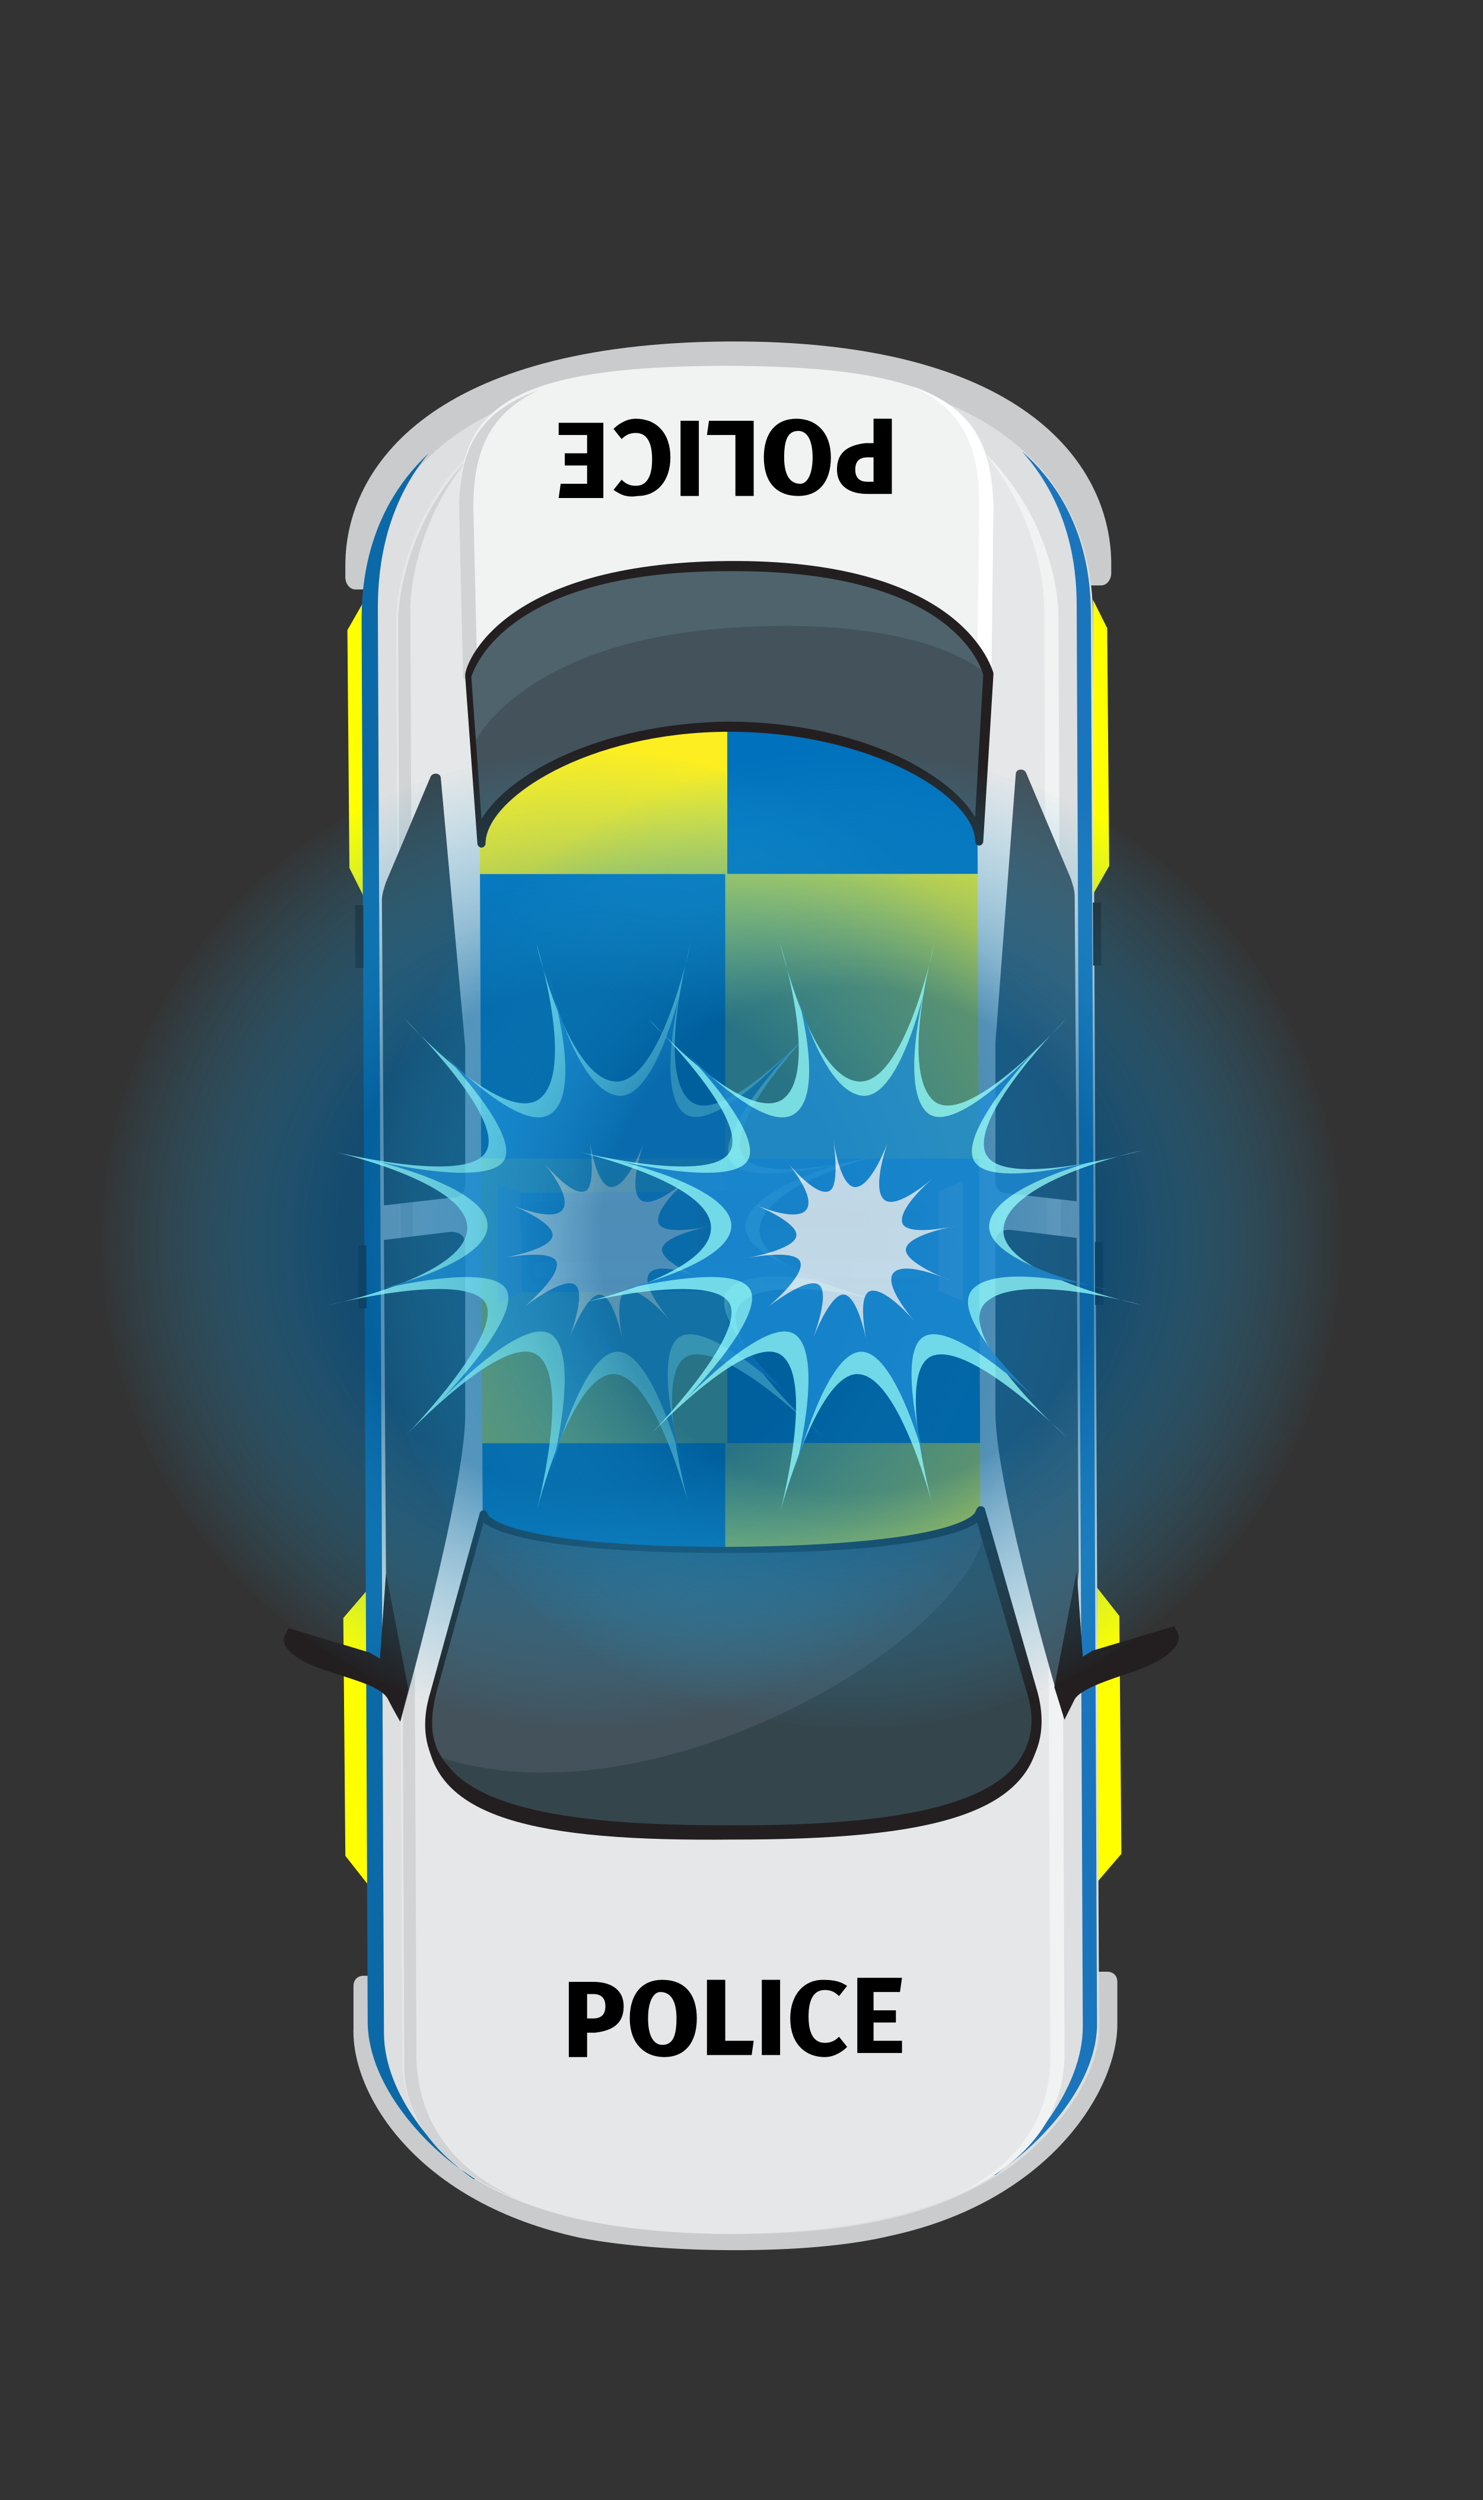 <svg version="1.0" xmlns="http://www.w3.org/2000/svg" xmlns:xlink="http://www.w3.org/1999/xlink" x="0px" y="0px"
	 viewBox="0 0 73 123" style="enable-background:new 0 0 73 123;" xml:space="preserve">
<rect x="0" y="0" width="73" height="123" fill="#333333" stroke="none"/>
<style type="text/css">

	@keyframes lightflash {
	  0% { opacity: 0; }
	  10% { opacity: 1; }
	  20% { opacity: 0; }
	  30% { opacity: 1; }
	  40% { opacity: 0; }
	  50% { opacity: 1; }
	  60% { opacity: 0; }
	  70% { opacity: 1; }
	  80% { opacity: 0; }
	  90% { opacity: 1; }
	  100% { opacity: 0; }
	}

	#flash_x5F_1 {
		animation: lightflash 2s ease infinite;
	}

	#flash_x5F_2 {
		animation: lightflash 2s ease infinite;
		animation-delay: 0.2s;
	}

</style>
<g id="police_car">
	<g>
		<polygon fill="#FFFF00" points="17.2,42.7 17.9,44.1 17.9,29.6 17.1,31 		"/>
		<polygon fill="#FFFF00" points="17,91.3 18.1,92.7 18.1,78.2 16.9,79.6 		"/>
		<polygon fill="#FFFF00" points="55.2,91.2 54,92.6 54,78.1 55.1,79.5 		"/>
		<path fill="#CACBCC" d="M28.6,110.1c2.1,0.4,4.8,0.6,7.6,0.6c2.8,0,5.5-0.2,7.6-0.7c7.9-1.7,11.2-7.2,11.2-10.4l0-2.1
			c0-0.3-0.2-0.5-0.5-0.5l-18.3,0.1l-18.3,0.1c-0.3,0-0.5,0.2-0.5,0.5l0,2.1C17.3,103.1,20.6,108.4,28.6,110.1z"/>
		<path fill="#CACBCC" d="M35.8,16.8c-14.4,0.1-18.8,6.1-18.8,11l0,0.6c0,0.3,0.2,0.6,0.5,0.6l36.7-0.2c0.3,0,0.5-0.3,0.5-0.6l0-0.6
			C54.6,22.7,50.2,16.7,35.8,16.8z"/>
		<path fill="#DEDFE0" d="M22.8,106.8c2.4,1.6,5.9,3.1,13.4,3.1c7.5,0,10.9-1.6,13.4-3.2c1.7-1.2,4.6-4.1,4.5-7.2l-0.3-69
			c0-2.7-0.4-12.5-18-12.4c-17.6,0.1-17.9,9.9-17.9,12.6l0.3,69C18.2,102.7,21,105.6,22.8,106.8z"/>
		<path fill="#1B75BC" d="M53,29.9l0.3,69.8c0,3.1-2.7,6.1-4.3,7.3c0,0,0,0-0.1,0c0.2-0.1,0.4-0.3,0.6-0.4c1.7-1.2,4.6-4.1,4.5-7.2
			l-0.3-69c0-1.5-0.1-5.3-3.4-8.2C52.9,25.1,53,28.5,53,29.9z"/>
		<path fill="#0C69A8" d="M22.8,106.8c0.2,0.1,0.4,0.3,0.6,0.4c0,0,0,0-0.1,0c-1.7-1.2-4.4-4.1-4.4-7.2L18.6,30
			c0-1.4,0.1-4.8,2.5-7.7c-3.2,3-3.3,6.8-3.3,8.3l0.3,69C18.2,102.7,21,105.6,22.8,106.8z"/>
		<path fill="#E6E7E8" d="M36.1,109.9L36.1,109.9C36.2,109.9,36.2,109.9,36.1,109.9C36.2,109.9,36.2,109.9,36.1,109.9L36.1,109.9
			c10.7-0.1,16.3-3.6,16.3-8.8l-0.3-70.8c0-1.5-1.3-12.3-16.4-12.3S19.5,29,19.5,30.4l0.3,70.8C19.8,106.5,25.5,109.9,36.1,109.9z"
			/>
		<path fill="#F1F2F2" d="M51.4,29.8l0.3,71.4c0,3-1.6,5.4-4.9,6.9c3.7-1.5,5.6-4,5.6-7.1l-0.3-70.8c0-0.9-0.4-4.8-3.7-8
			C51.1,25.4,51.4,29,51.4,29.8z"/>
		<path fill="#D1D3D4" d="M25.5,108.2c-3.3-1.5-4.9-3.9-5-6.9l-0.3-71.4c0-0.8,0.3-4.4,3-7.5c-3.2,3.2-3.6,7.2-3.6,8.1l0.3,70.8
			C19.8,104.3,21.7,106.7,25.5,108.2z"/>
		<path fill="#231F20" d="M36.1,90.5c9.7,0,15.1-1.2,15.1-5.8C45,84.8,21,84.9,21,84.9C21,89.5,26.4,90.6,36.1,90.5z"/>
		<path fill="#F1F2F2" d="M23.8,84.3l24.5-0.1l-0.2-47.6c0-1.9-5.2-6.5-12.9-6.5c-7.7,0-11.6,4.7-11.6,6.6L23.8,84.3z"/>
		<path fill="#FFFFFF" d="M47.3,35.7l0.2,48.4l0.8,0l-0.2-47.6c0-0.5-0.4-3.5-1-4C47.2,32.8,47.3,35.5,47.3,35.7z"/>
		<path fill="#D1D3D4" d="M24.6,84.2l-0.2-48.4c0-0.3,0.1-3.2,0.3-3.5c-0.7,0.6-1.1,3.7-1.1,4.3l0.2,47.6L24.6,84.2z"/>
		<g>
			<defs>
				<path id="SVGID_5_" d="M23.8,84.3l24.5-0.1l-0.2-47.6c0-1.9-5.2-6.5-12.9-6.5c-7.7,0-11.6,4.7-11.6,6.6L23.8,84.3z"/>
			</defs>
			<clipPath id="SVGID_2_">
				<use xlink:href="#SVGID_5_"  overflow="visible"/>
			</clipPath>
			<g clip-path="url(#SVGID_2_)">
				<rect x="21.8" y="29" fill="#FCEE21" width="14" height="14"/>
				<rect x="35.8" y="29" fill="#0071BC" width="14" height="14"/>
				<rect x="35.8" y="43" transform="matrix(-1 -1.224647e-16 1.224647e-16 -1 85.5 100)" fill="#FCEE21" width="14" height="14"/>
				<rect x="21.8" y="43" transform="matrix(-1 -1.224647e-16 1.224647e-16 -1 57.5 100)" fill="#0071BC" width="14" height="14"/>
				<rect x="21.8" y="57" fill="#FCEE21" width="14" height="14"/>
				<rect x="35.8" y="57" fill="#0071BC" width="14" height="14"/>
				<rect x="35.8" y="71" transform="matrix(-1 -1.224647e-16 1.224647e-16 -1 85.5 156)" fill="#FCEE21" width="14" height="14"/>
				<rect x="21.8" y="71" transform="matrix(-1 -1.224647e-16 1.224647e-16 -1 57.5 156)" fill="#0071BC" width="14" height="14"/>
			</g>
		</g>
		<path fill="#35454C" d="M36.1,90c9.1,0,16.4-1.1,14.7-7c-1.2-4.2-2.5-8.7-2.5-8.7s-0.1,1.8-12.2,1.9c-12.1,0.1-12.3-1.8-12.3-1.8
			s-1.2,4.5-2.4,8.7C19.7,89,27,90,36.1,90z"/>
		<path fill="#43525B" d="M48.5,75.2c-0.2-0.6-0.3-0.9-0.3-0.9s-0.1,1.8-12.2,1.9c-12.1,0.1-12.3-1.8-12.3-1.8s-1.2,4.5-2.4,8.7
			c-0.4,1.3-0.3,2.4,0.2,3.3C32.1,90,47.7,80.7,48.5,75.2z"/>
		<path fill="#231F20" d="M48.3,74.1c0.1,0,0.2,0.1,0.2,0.2l2.5,8.7c0.5,1.6,0.3,3-0.5,4c-2.1,2.8-8.5,3.2-14.4,3.3
			c-5.9,0-12.3-0.3-14.4-3.1c-0.8-1.1-1-2.4-0.5-4l2.4-8.7c0-0.1,0.1-0.2,0.2-0.2c0.1,0,0.2,0.1,0.2,0.2l0,0c0,0,0.7,1.6,12,1.6
			c11.4-0.1,12-1.7,12-1.7C48.1,74.2,48.1,74.1,48.3,74.1C48.2,74.1,48.3,74.1,48.3,74.1z M36,76.4c-8.8,0-11.4-0.9-12.2-1.5
			l-2.3,8.3c-0.4,1.5-0.3,2.7,0.5,3.6c2,2.7,8.6,3,14.1,3c5.5,0,12-0.4,14-3.1c0.7-1,0.9-2.1,0.4-3.6l-2.4-8.2
			C47.4,75.4,44.8,76.4,36,76.4z"/>
		
			<rect x="17.6" y="61.3" transform="matrix(-1 4.438517e-03 -4.438517e-03 -1 35.918 125.591)" fill="#231F20" width="0.4" height="3.1"/>
		
			<rect x="53.9" y="61.1" transform="matrix(1 -4.516033e-03 4.516033e-03 1 -0.282 0.245)" fill="#231F20" width="0.4" height="3.1"/>
		
			<rect x="17.6" y="44.5" transform="matrix(-1 4.438172e-03 -4.438172e-03 -1 35.694 92.049)" fill="#231F20" width="0.4" height="3.1"/>
		<path fill="#35454C" d="M18.9,59.3l3.5-0.4c0.3,0,0.5-0.3,0.5-0.6l0-6.4c0-0.1,0-0.3,0-0.4l-1.2-13.2c0-0.3-0.4-0.3-0.5-0.1
			L19,43.4c-0.1,0.3-0.2,0.6-0.2,0.9L18.9,59.3z"/>
		<polygon fill="#FFFF00" points="54.6,42.6 53.8,44 53.8,29.5 54.5,30.9 		"/>
		<path fill="#F1F2F2" d="M35.8,33.3l13-0.1l0.1-8.3c-0.1-4.7-2.2-6.9-13.2-6.9c-11,0-13.1,2.3-13.1,7l0.2,8.3L35.8,33.3z"/>
		<path fill="#FFFFFF" d="M48.2,24.8l-0.1,8.4l0.7,0l0.1-8.3c-0.1-2.8-0.9-4.8-4-5.9C47.5,20.2,48.2,22.1,48.2,24.8z"/>
		<path fill="#D1D3D4" d="M22.8,33.4l0.7,0l-0.2-8.4c0-2.7,0.7-4.6,3.2-5.8c-3.1,1.1-3.9,3.1-3.9,5.9L22.8,33.4z"/>
		
			<rect x="53.8" y="44.4" transform="matrix(1 -4.438172e-03 4.438172e-03 1 -0.203 0.24)" fill="#231F20" width="0.4" height="3.1"/>
		<path fill="#43525B" d="M53,60.9l-3.3-0.4c-0.4,0-0.7,0.2-0.7,0.6l0,8.4c0,3.8,3.4,15.1,3.4,15.1l0.7-7.3L53,60.9z"/>
		<path fill="#35454C" d="M18.9,61l3.3-0.4c0.4,0,0.7,0.2,0.7,0.6l0,8.4c0,3.8-3.2,15.1-3.2,15.1L19,77.4L18.9,61z"/>
		<path fill="#43525B" d="M53,59.1l-3.5-0.4c-0.3,0-0.5-0.3-0.5-0.6l0-6.4c0-0.1,0-0.3,0-0.4l1-13.2c0-0.3,0.4-0.3,0.5-0.1l2.2,5.2
			c0.1,0.3,0.2,0.6,0.2,0.9L53,59.1z"/>
		<path fill="#43525B" d="M23.6,41.5c0-2.3,4.9-5.7,12.2-5.7c7.3,0,12.3,3.4,12.3,5.6l0.5-8.2c-0.2-0.8-2.2-5.4-12.8-5.3
			c-10.7,0-12.6,4.6-12.8,5.4L23.6,41.5z"/>
		<path fill="#4F636D" d="M35.8,30.9c9.9-0.7,12.8,2.3,12.8,2.3c-0.2-0.8-2.2-5.4-12.8-5.3c-10.7,0-12.6,4.6-12.8,5.4l0.4,3.2
			C23.4,36.4,25.8,31.6,35.8,30.9z"/>
		<path fill="#231F20" d="M35.8,27.6c11.2-0.1,12.9,4.9,13.1,5.5c0,0,0,0,0,0.1l-0.5,8.2c0,0.1-0.1,0.2-0.2,0.2
			c-0.1,0-0.2-0.1-0.2-0.2c0-2.2-5.1-5.4-12.1-5.4c-7,0-12,3.3-12,5.5c0,0.1-0.1,0.2-0.2,0.2c-0.1,0-0.2-0.1-0.2-0.2l-0.6-8.2
			c0,0,0,0,0-0.1C22.9,32.7,24.6,27.7,35.8,27.6z M48.4,33.2c-0.2-0.7-1.9-5.2-12.6-5.1c-10.7,0-12.4,4.6-12.6,5.2l0.5,7
			c1.3-2.2,5.8-4.7,12.1-4.8c3.3,0,6.5,0.7,9,2c1.5,0.8,2.6,1.7,3.2,2.7L48.4,33.2z"/>
		<path fill="#231F20" d="M52.4,84.6L51.9,83l1.1-5.7l0.3,4.2l0.5-0.3l4-1.2l0.2,0.4c0.1,0.2,0.1,1-2.1,1.8c-1.5,0.5-2.7,0.9-3,1.4
			C52.8,83.8,52.4,84.6,52.4,84.6z"/>
		<path fill="#231F20" d="M19.7,84.7l0.4-1.6L19,77.4l-0.3,4.2l-0.5-0.3l-4-1.2L14,80.5c-0.1,0.2-0.1,1,2.1,1.7
			c1.5,0.5,2.7,0.8,3,1.4C19.3,84,19.7,84.7,19.7,84.7z"/>
		<g>
			
				<rect x="35.9" y="58.6" transform="matrix(-1 4.475720e-03 -4.475720e-03 -1 82.451 121.972)" fill="#1B75BC" width="10.3" height="4.9"/>
			
				<rect x="25.7" y="58.7" transform="matrix(-1 4.475668e-03 -4.475668e-03 -1 61.866 122.111)" fill="#1B75BC" width="10.3" height="4.9"/>
			
				<rect x="34.3" y="58.7" transform="matrix(-1 4.479673e-03 -4.479673e-03 -1 72.159 122.041)" fill="#414042" width="3.4" height="4.9"/>
			<path fill="#1168A3" d="M37.6,59l7.4,0c0.4,0,0.7,0.3,0.7,0.7l0,2.7c0,0.4-0.3,0.7-0.7,0.7l-7.4,0L37.6,59z"/>
			<path fill="#1168A3" d="M34.3,63.2l-7.6,0c-0.4,0-0.7-0.3-0.7-0.7l0-2.7c0-0.4,0.3-0.7,0.7-0.7l7.6,0L34.3,63.2z"/>
			
				<rect x="34.3" y="62.1" transform="matrix(-1 4.479712e-03 -4.479712e-03 -1 72.178 124.853)" fill="#6D6E71" width="3.4" height="0.7"/>
			<path fill="#1D8DD8" d="M37.6,62.1l7.5,0c0.2,0,0.3,0.1,0.3,0.3l0,0.2c0,0.2-0.1,0.3-0.3,0.3l-7.5,0L37.6,62.1z"/>
			<path fill="#1D8DD8" d="M34.3,62.9l-7.7,0c-0.2,0-0.3-0.1-0.3-0.3l0-0.2c0-0.2,0.1-0.3,0.3-0.3l7.7,0L34.3,62.9z"/>
			
				<rect x="34.2" y="59.5" transform="matrix(-1 4.479712e-03 -4.479712e-03 -1 72.142 119.534)" fill="#231F20" width="3.4" height="0.7"/>
			<path fill="#095B89" d="M37.6,59.5l7.5,0c0.2,0,0.3,0.1,0.3,0.3l0,0.2c0,0.2-0.1,0.3-0.3,0.3l-7.5,0L37.6,59.5z"/>
			<path fill="#095B89" d="M34.2,60.2l-7.7,0c-0.2,0-0.3-0.1-0.3-0.3l0-0.2c0-0.2,0.1-0.3,0.3-0.3l7.7,0L34.2,60.2z"/>
			<polygon fill="#C2C4C6" points="47.4,58.1 46.2,58.6 46.2,63.5 47.4,64 			"/>
			<polygon fill="#B5B7BA" points="24.5,58.2 25.6,58.7 25.7,63.6 24.5,64.1 			"/>
		</g>
		<g>
			<path d="M41.2,23.1c0-0.9,0.6-1.2,1.4-1.3l0.4,0l0-1.2l0.9,0l0,3.7l-1.2,0C41.8,24.3,41.2,23.9,41.2,23.1z M42.1,23.1
				c0,0.4,0.2,0.6,0.6,0.6l0.3,0l0-1.2l-0.3,0C42.3,22.5,42.1,22.7,42.1,23.1z"/>
			<path d="M37.6,22.5c0-1.2,0.6-1.9,1.6-1.9c1,0,1.7,0.7,1.7,1.9c0,1.2-0.6,1.9-1.6,1.9C38.2,24.4,37.6,23.7,37.6,22.5z M40,22.5
				c0-0.9-0.3-1.3-0.7-1.3c-0.5,0-0.7,0.4-0.7,1.3c0,0.9,0.3,1.3,0.8,1.3C39.7,23.8,40,23.4,40,22.5z"/>
			<path d="M36.2,21.4l-1.4,0l0.1-0.7l2.2,0l0,3.7l-0.9,0L36.2,21.4z"/>
			<path d="M33.5,20.7l0.9,0l0,3.7l-0.9,0L33.5,20.7z"/>
			<path d="M30.2,24.1l0.4-0.5c0.2,0.2,0.4,0.3,0.7,0.3c0.5,0,0.8-0.4,0.8-1.3c0-0.9-0.3-1.3-0.8-1.3c-0.3,0-0.5,0.1-0.7,0.3
				l-0.4-0.5c0.2-0.2,0.6-0.5,1.1-0.5c1,0,1.7,0.7,1.7,1.9c0,1.2-0.7,1.9-1.6,1.9C30.8,24.5,30.5,24.3,30.2,24.1z"/>
			<path d="M27.6,23.8l1.3,0l0-0.9l-1.1,0l0-0.6l1.1,0l0-0.9l-1.4,0l0-0.6l2.2,0l0,3.7l-2.2,0L27.6,23.8z"/>
		</g>
		<g>
			<path d="M30.7,98.7c0,0.9-0.6,1.2-1.4,1.3l-0.4,0l0,1.2l-0.9,0l0-3.7l1.2,0C30.1,97.5,30.7,97.9,30.7,98.7z M29.8,98.7
				c0-0.4-0.2-0.6-0.6-0.6l-0.3,0l0,1.2l0.3,0C29.6,99.3,29.8,99.1,29.8,98.7z"/>
			<path d="M34.3,99.3c0,1.2-0.6,1.9-1.6,1.9c-1,0-1.7-0.7-1.7-1.9c0-1.2,0.6-1.9,1.6-1.9C33.7,97.4,34.3,98.1,34.3,99.3z
				 M31.9,99.3c0,0.9,0.3,1.3,0.7,1.3c0.5,0,0.7-0.4,0.7-1.3c0-0.9-0.3-1.3-0.8-1.3C32.2,98,31.9,98.4,31.9,99.3z"/>
			<path d="M35.7,100.4l1.4,0l-0.1,0.7l-2.2,0l0-3.7l0.9,0L35.7,100.4z"/>
			<path d="M38.4,101.1l-0.9,0l0-3.7l0.9,0L38.4,101.1z"/>
			<path d="M41.7,97.7l-0.4,0.5c-0.2-0.2-0.4-0.3-0.7-0.3c-0.5,0-0.8,0.4-0.8,1.3c0,0.9,0.3,1.3,0.8,1.3c0.3,0,0.5-0.1,0.7-0.3
				l0.4,0.5c-0.2,0.2-0.6,0.5-1.1,0.5c-1,0-1.7-0.7-1.7-1.9c0-1.2,0.7-1.9,1.6-1.9C41.1,97.4,41.4,97.5,41.7,97.7z"/>
			<path d="M44.3,98L43,98l0,0.9l1.1,0l0,0.6l-1.1,0l0,0.9l1.4,0l0,0.6l-2.2,0l0-3.7l2.2,0L44.3,98z"/>
		</g>
	</g>
</g>
<g id="flash_x5F_1">
	<radialGradient id="SVGID_4_" cx="29" cy="61" r="24.282" gradientUnits="userSpaceOnUse">
		<stop  offset="0.512" style="stop-color:#005B97"/>
		<stop  offset="0.531" style="stop-color:#025F9B;stop-opacity:0.962"/>
		<stop  offset="0.738" style="stop-color:#1788C1;stop-opacity:0.537"/>
		<stop  offset="0.902" style="stop-color:#24A2D9;stop-opacity:0.202"/>
		<stop  offset="1" style="stop-color:#29ABE2;stop-opacity:0"/>
	</radialGradient>
	<circle opacity="0.6" fill="url(#SVGID_4_)" cx="29" cy="61" r="24"/>
	<g opacity="0.75">
		<path fill="#94FFFF" d="M30.2,53.2c2.3,0.3,3.8-6.8,3.8-6.8s-1.7,6.1-0.1,7.7c1.6,1.6,6.6-4,6.6-4s-4.7,4.7-4,6.6
			c0.7,1.9,7.7-0.1,7.7-0.1s-6.5,1.4-6.8,3.8c-0.3,2.3,6.8,3.8,6.8,3.8s-6.1-1.7-7.7-0.1c-1.6,1.6,4,6.6,4,6.6s-4.7-4.7-6.6-4
			C32,67.4,34,74.4,34,74.4s-1.7-6.8-3.8-6.8s-3.8,6.8-3.8,6.8s1.7-6.4,0.1-7.7c-1.6-1.3-6.6,4-6.6,4s4.9-5,4-6.6
			c-1-1.6-7.7,0.1-7.7,0.1s6.8-1.4,6.8-3.8c0-2.3-6.8-3.8-6.8-3.8s6.7,1.7,7.7,0.1c1.1-1.6-4-6.6-4-6.6s4.7,5.2,6.6,4
			c1.9-1.3-0.1-7.7-0.1-7.7S27.9,52.9,30.2,53.2z"/>
		<path fill="#1D8DD8" d="M30.4,53.9c2,0.3,3.3-6,3.3-6s-1.5,5.4-0.1,6.8c1.4,1.4,5.8-3.5,5.8-3.5s-4.1,4.2-3.5,5.8
			c0.6,1.7,6.8-0.1,6.8-0.1s-5.7,1.3-6,3.3c-0.3,2,6,3.3,6,3.3s-5.4-1.5-6.8-0.1s3.5,5.8,3.5,5.8s-4.2-4.1-5.8-3.5
			c-1.7,0.6,0.1,6.8,0.1,6.8s-1.5-6-3.3-6s-3.3,6-3.3,6s1.5-5.6,0.1-6.8c-1.4-1.2-5.8,3.5-5.8,3.5s4.4-4.4,3.5-5.8S18,63.6,18,63.6
			s6-1.3,6-3.3c0-2-6-3.3-6-3.3s5.9,1.5,6.8,0.1c0.9-1.4-3.5-5.8-3.5-5.8s4.2,4.6,5.8,3.5c1.7-1.1-0.1-6.8-0.1-6.8
			S28.3,53.6,30.4,53.9z"/>
		<path fill="#FFFFFF" d="M31.5,59c0.6,0.6,2.5-1.1,2.5-1.1s-1.7,1.4-1.6,2.2c0.1,0.8,2.7,0.2,2.7,0.2s-2.3,0.4-2.5,1.1
			c-0.2,0.7,2.2,1.6,2.2,1.6S32.6,62,32,62.6c-0.6,0.6,1.1,2.5,1.1,2.5s-1.4-1.7-2.2-1.6s-0.2,2.7-0.2,2.7s-0.4-2.3-1.1-2.5
			s-1.6,2.2-1.6,2.2s0.9-2.3,0.3-2.7c-0.6-0.4-2.5,1.1-2.5,1.1s1.8-1.5,1.6-2.2c-0.2-0.7-2.7-0.2-2.7-0.2s2.4-0.4,2.5-1.1
			c0.1-0.7-2.2-1.6-2.2-1.6s2.2,1,2.7,0.3c0.5-0.7-1.1-2.5-1.1-2.5s1.5,1.9,2.2,1.6c0.6-0.2,0.2-2.7,0.2-2.7s0.3,2.5,1.1,2.5
			c0.8,0,1.6-2.2,1.6-2.2S30.9,58.4,31.5,59z"/>
	</g>
</g>
<g id="flash_x5F_2">
	<radialGradient id="SVGID_6_" cx="42" cy="61" r="24.282" gradientUnits="userSpaceOnUse">
		<stop  offset="0.512" style="stop-color:#005B97"/>
		<stop  offset="0.531" style="stop-color:#025F9B;stop-opacity:0.962"/>
		<stop  offset="0.738" style="stop-color:#1788C1;stop-opacity:0.537"/>
		<stop  offset="0.902" style="stop-color:#24A2D9;stop-opacity:0.202"/>
		<stop  offset="1" style="stop-color:#29ABE2;stop-opacity:0"/>
	</radialGradient>
	<circle opacity="0.6" fill="url(#SVGID_6_)" cx="42" cy="61" r="24"/>
	<g opacity="0.75">
		<path fill="#94FFFF" d="M42.2,53.2c2.3,0.3,3.8-6.8,3.8-6.8s-1.7,6.1-0.1,7.7c1.6,1.6,6.6-4,6.6-4s-4.7,4.7-4,6.6
			c0.7,1.9,7.7-0.1,7.7-0.1s-6.5,1.4-6.8,3.8c-0.3,2.3,6.8,3.8,6.8,3.8s-6.1-1.7-7.7-0.1c-1.6,1.6,4,6.6,4,6.6s-4.7-4.7-6.6-4
			C44,67.4,46,74.4,46,74.4s-1.7-6.8-3.8-6.8c-2,0-3.8,6.8-3.8,6.8s1.7-6.4,0.1-7.7c-1.6-1.3-6.6,4-6.6,4s4.9-5,4-6.6
			c-1-1.6-7.7,0.1-7.7,0.1s6.8-1.4,6.8-3.8c0-2.3-6.8-3.8-6.8-3.8s6.7,1.7,7.7,0.1c1.1-1.6-4-6.6-4-6.6s4.7,5.2,6.6,4
			c1.9-1.3-0.1-7.7-0.1-7.7S39.9,52.9,42.2,53.2z"/>
		<path fill="#1D8DD8" d="M42.4,53.9c2,0.3,3.3-6,3.3-6s-1.5,5.4-0.1,6.8c1.4,1.4,5.8-3.5,5.8-3.5s-4.1,4.2-3.5,5.8
			c0.6,1.7,6.8-0.1,6.8-0.1s-5.7,1.3-6,3.3c-0.3,2,6,3.3,6,3.3s-5.4-1.5-6.8-0.1s3.5,5.8,3.5,5.8s-4.2-4.1-5.8-3.5
			c-1.7,0.6,0.1,6.8,0.1,6.8s-1.5-6-3.3-6s-3.3,6-3.3,6s1.5-5.6,0.1-6.8c-1.4-1.2-5.8,3.5-5.8,3.5s4.4-4.4,3.5-5.8S30,63.6,30,63.6
			s6-1.3,6-3.3c0-2-6-3.3-6-3.3s5.9,1.5,6.8,0.1c0.9-1.4-3.5-5.8-3.5-5.8s4.2,4.6,5.8,3.5c1.7-1.1-0.1-6.8-0.1-6.8
			S40.3,53.6,42.4,53.9z"/>
		<path fill="#FFFFFF" d="M43.5,59c0.6,0.6,2.5-1.1,2.5-1.1s-1.7,1.4-1.6,2.2c0.1,0.8,2.7,0.2,2.7,0.2s-2.3,0.4-2.5,1.1
			c-0.2,0.7,2.2,1.6,2.2,1.6S44.6,62,44,62.6c-0.6,0.6,1.1,2.5,1.1,2.5s-1.4-1.7-2.2-1.6s-0.2,2.7-0.2,2.7s-0.4-2.3-1.1-2.5
			c-0.7-0.2-1.6,2.2-1.6,2.2s0.9-2.3,0.3-2.7c-0.6-0.4-2.5,1.1-2.5,1.1s1.8-1.5,1.6-2.2c-0.2-0.7-2.7-0.2-2.7-0.2s2.4-0.4,2.5-1.1
			s-2.2-1.6-2.2-1.6s2.2,1,2.7,0.3c0.5-0.7-1.1-2.5-1.1-2.5s1.5,1.9,2.2,1.6c0.6-0.2,0.2-2.7,0.2-2.7s0.3,2.5,1.1,2.5
			c0.8,0,1.6-2.2,1.6-2.2S42.9,58.4,43.5,59z"/>
	</g>
</g>
</svg>
